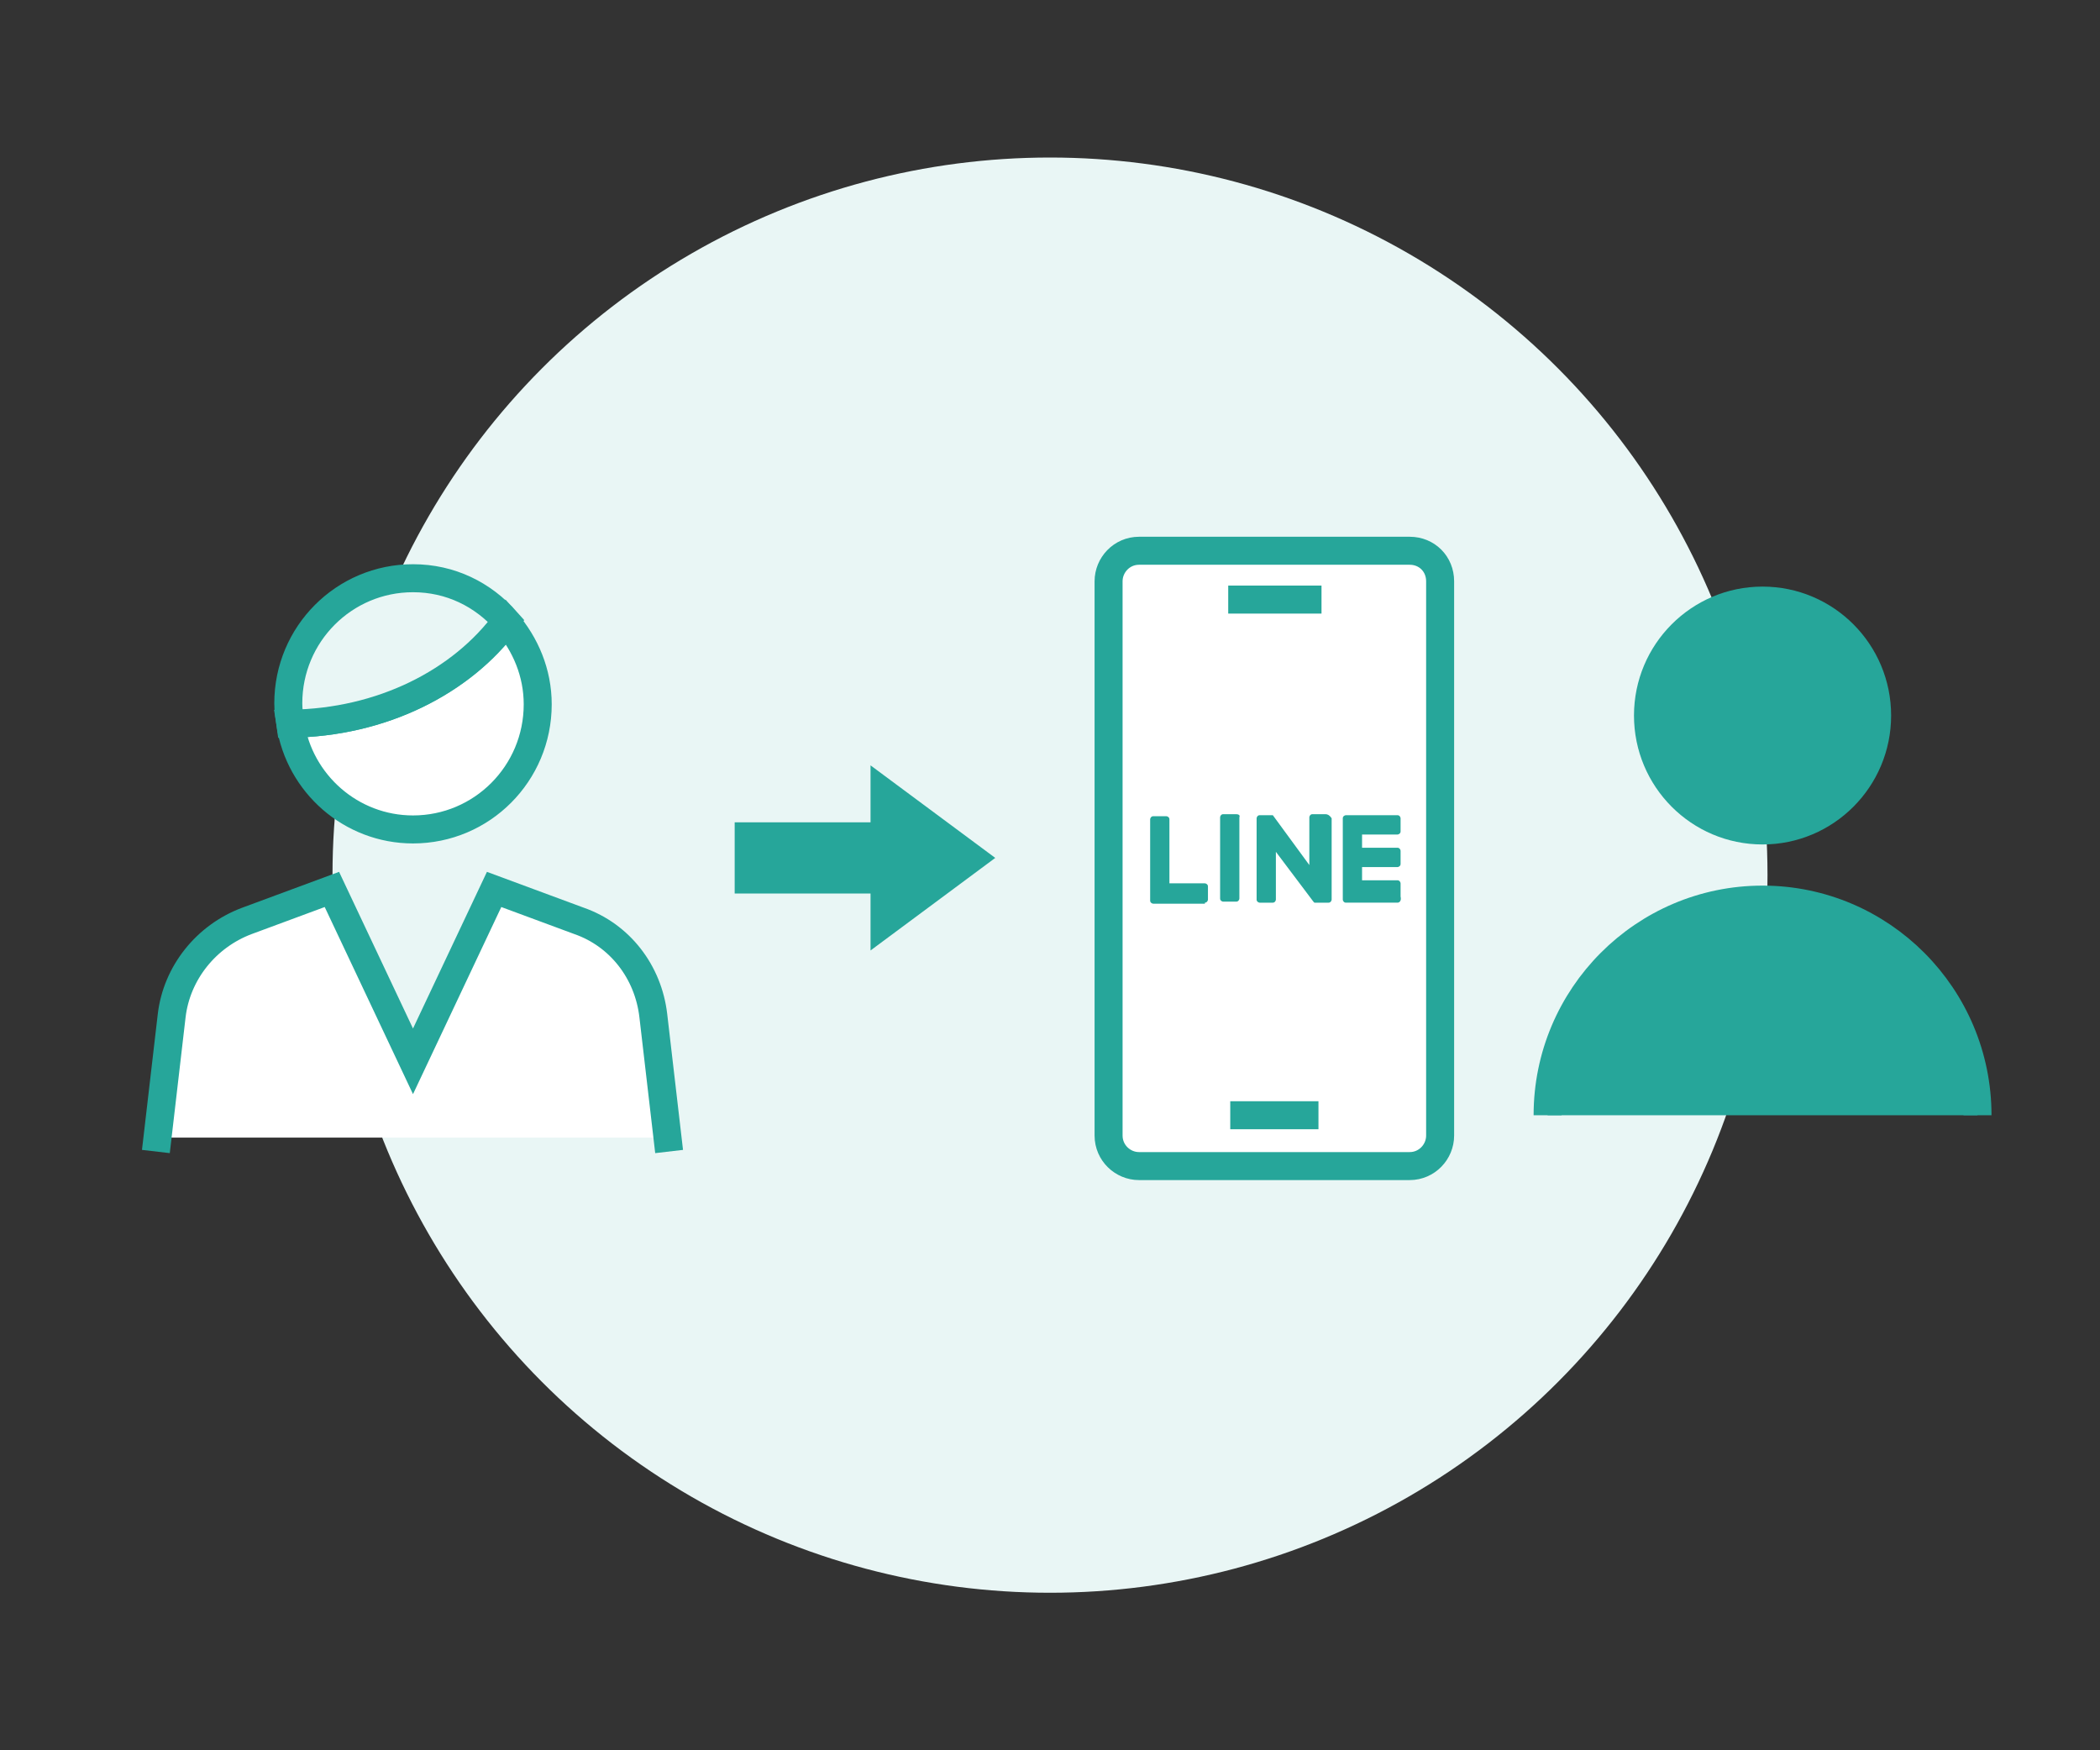 <svg width="240" height="200" viewBox="0 0 240 200" fill="none" xmlns="http://www.w3.org/2000/svg">
<rect x="0" y="0" width="240" height="200" fill="#333333" stroke="none"/>
<circle cx="120" cy="100" r="82" fill="#E9F6F5"/>
<path d="M33.179 82.692C34.222 89.548 40.132 94.778 47.2 94.778C55.08 94.778 61.453 88.386 61.453 80.483C61.453 76.881 60.062 73.627 57.861 71.07C52.762 77.927 43.608 82.575 33.179 82.692Z" fill="white"/>
<path d="M33.179 82.692C34.222 89.548 40.132 94.778 47.2 94.778C55.08 94.778 61.453 88.386 61.453 80.483C61.453 76.881 60.062 73.627 57.861 71.07C52.762 77.927 43.608 82.575 33.179 82.692Z" fill="url(#paint0_linear)"/>
<path d="M33.179 82.692C34.222 89.548 40.132 94.778 47.2 94.778C55.08 94.778 61.453 88.386 61.453 80.483C61.453 76.881 60.062 73.627 57.861 71.07C52.762 77.927 43.608 82.575 33.179 82.692Z" stroke="#26A69A" stroke-width="3.2" stroke-miterlimit="22.926" stroke-linecap="square"/>
<path d="M57.861 70.953C55.196 67.932 51.488 66.072 47.2 66.072C39.321 66.072 32.948 72.464 32.948 80.367C32.948 81.18 33.064 81.878 33.179 82.691C43.608 82.575 52.762 77.926 57.861 70.953Z" fill="#E9F6F5" stroke="#26A69A" stroke-width="3.2" stroke-miterlimit="22.926" stroke-linecap="square"/>
<path d="M76.285 129.991L74.663 116.045C74.083 111.048 70.839 106.864 66.204 105.237L56.47 101.634L47.2 121.275L37.931 101.634L28.197 105.237C23.562 106.98 20.202 111.164 19.622 116.045L18 129.991" fill="white"/>
<path d="M76.285 129.991L74.663 116.045C74.083 111.048 70.839 106.864 66.204 105.237L56.47 101.634L47.2 121.275L37.931 101.634L28.197 105.237C23.562 106.98 20.202 111.164 19.622 116.045L18 129.991" fill="url(#paint1_linear)"/>
<path d="M76.285 129.991L74.663 116.045C74.083 111.048 70.839 106.864 66.204 105.237L56.47 101.634L47.2 121.275L37.931 101.634L28.197 105.237C23.562 106.98 20.202 111.164 19.622 116.045L18 129.991" stroke="#26A69A" stroke-width="3.2" stroke-miterlimit="22.926" stroke-linecap="square"/>
<path d="M201.434 94.894C208.666 94.894 214.528 89.014 214.528 81.761C214.528 74.508 208.666 68.629 201.434 68.629C194.203 68.629 188.341 74.508 188.341 81.761C188.341 89.014 194.203 94.894 201.434 94.894Z" fill="#26A69A" stroke="#26A69A" stroke-width="3.2" stroke-miterlimit="10"/>
<path d="M176.869 127.434C176.869 113.837 187.877 102.796 201.435 102.796C214.992 102.796 226 113.837 226 127.434" fill="#26A69A"/>
<path d="M176.869 127.434C176.869 113.837 187.877 102.796 201.435 102.796C214.992 102.796 226 113.837 226 127.434" stroke="#26A69A" stroke-width="3.2" stroke-miterlimit="10"/>
<path d="M164.586 66.421V129.759C164.586 131.618 163.08 133.245 161.11 133.245H130.171C128.317 133.245 126.695 131.735 126.695 129.759V66.421C126.695 64.561 128.201 62.934 130.171 62.934H161.11C163.08 62.934 164.586 64.445 164.586 66.421Z" fill="white"/>
<path d="M164.586 66.421V129.759C164.586 131.618 163.08 133.245 161.11 133.245H130.171C128.317 133.245 126.695 131.735 126.695 129.759V66.421C126.695 64.561 128.201 62.934 130.171 62.934H161.11C163.08 62.934 164.586 64.445 164.586 66.421Z" fill="url(#paint2_linear)"/>
<path d="M164.586 66.421V129.759C164.586 131.618 163.08 133.245 161.11 133.245H130.171C128.317 133.245 126.695 131.735 126.695 129.759V66.421C126.695 64.561 128.201 62.934 130.171 62.934H161.11C163.08 62.934 164.586 64.445 164.586 66.421Z" stroke="#26A69A" stroke-width="3.2" stroke-miterlimit="10"/>
<path d="M140.6 127.435H150.681" stroke="#26A69A" stroke-width="3.2" stroke-miterlimit="10"/>
<path d="M140.369 68.513H151.029" stroke="#26A69A" stroke-width="3.2" stroke-miterlimit="10"/>
<path fill-rule="evenodd" clip-rule="evenodd" d="M141.295 93.035H139.789C139.557 93.035 139.441 93.267 139.441 93.383V102.681C139.441 102.913 139.673 103.029 139.789 103.029H141.295C141.527 103.029 141.643 102.797 141.643 102.681V93.383C141.759 93.151 141.527 93.035 141.295 93.035ZM153.81 103.145H159.719C159.951 103.145 160.183 102.913 160.067 102.448V100.937C160.067 100.821 159.951 100.589 159.719 100.589H155.664V99.078H159.719C159.835 99.078 160.067 98.962 160.067 98.729V97.218C160.067 97.102 159.951 96.87 159.719 96.87H155.664V95.359H159.719C159.835 95.359 160.067 95.243 160.067 95.01V93.499C160.067 93.383 159.951 93.151 159.719 93.151H153.81C153.694 93.151 153.462 93.267 153.462 93.499V102.797C153.462 102.913 153.578 103.145 153.81 103.145ZM138.051 102.797C138.051 102.913 137.935 103.145 137.703 103.145V103.262H131.794C131.678 103.262 131.446 103.145 131.446 102.913V93.615C131.446 93.499 131.562 93.267 131.794 93.267H133.3C133.416 93.267 133.648 93.383 133.648 93.615V100.937H137.703C137.819 100.937 138.051 101.053 138.051 101.286V102.797ZM149.986 93.035H151.493C151.724 93.035 151.956 93.151 152.188 93.499V102.797C152.188 102.913 152.072 103.146 151.84 103.146H150.334H150.218L150.102 103.029L145.815 97.335V102.797C145.815 102.913 145.699 103.146 145.467 103.146H143.961C143.845 103.146 143.613 103.029 143.613 102.797V93.499C143.613 93.383 143.729 93.151 143.961 93.151H145.467L149.639 98.846V93.383C149.639 93.267 149.754 93.035 149.986 93.035Z" fill="#26A69A"/>
<path fill-rule="evenodd" clip-rule="evenodd" d="M99.49 87.456L113.743 98.031L99.49 108.607V102.099H83.963V93.964H99.49V87.456Z" fill="#26A69A"/>
<defs>
<linearGradient id="paint0_linear" x1="47.316" y1="71.07" x2="47.316" y2="94.778" gradientUnits="userSpaceOnUse">
<stop stop-color="white"/>
<stop offset="1" stop-color="white" stop-opacity="0"/>
</linearGradient>
<linearGradient id="paint1_linear" x1="47.142" y1="101.634" x2="47.142" y2="129.991" gradientUnits="userSpaceOnUse">
<stop stop-color="white"/>
<stop offset="1" stop-color="white" stop-opacity="0"/>
</linearGradient>
<linearGradient id="paint2_linear" x1="145.641" y1="62.934" x2="145.641" y2="133.245" gradientUnits="userSpaceOnUse">
<stop stop-color="white"/>
<stop offset="1" stop-color="white" stop-opacity="0"/>
</linearGradient>
</defs>
</svg>
